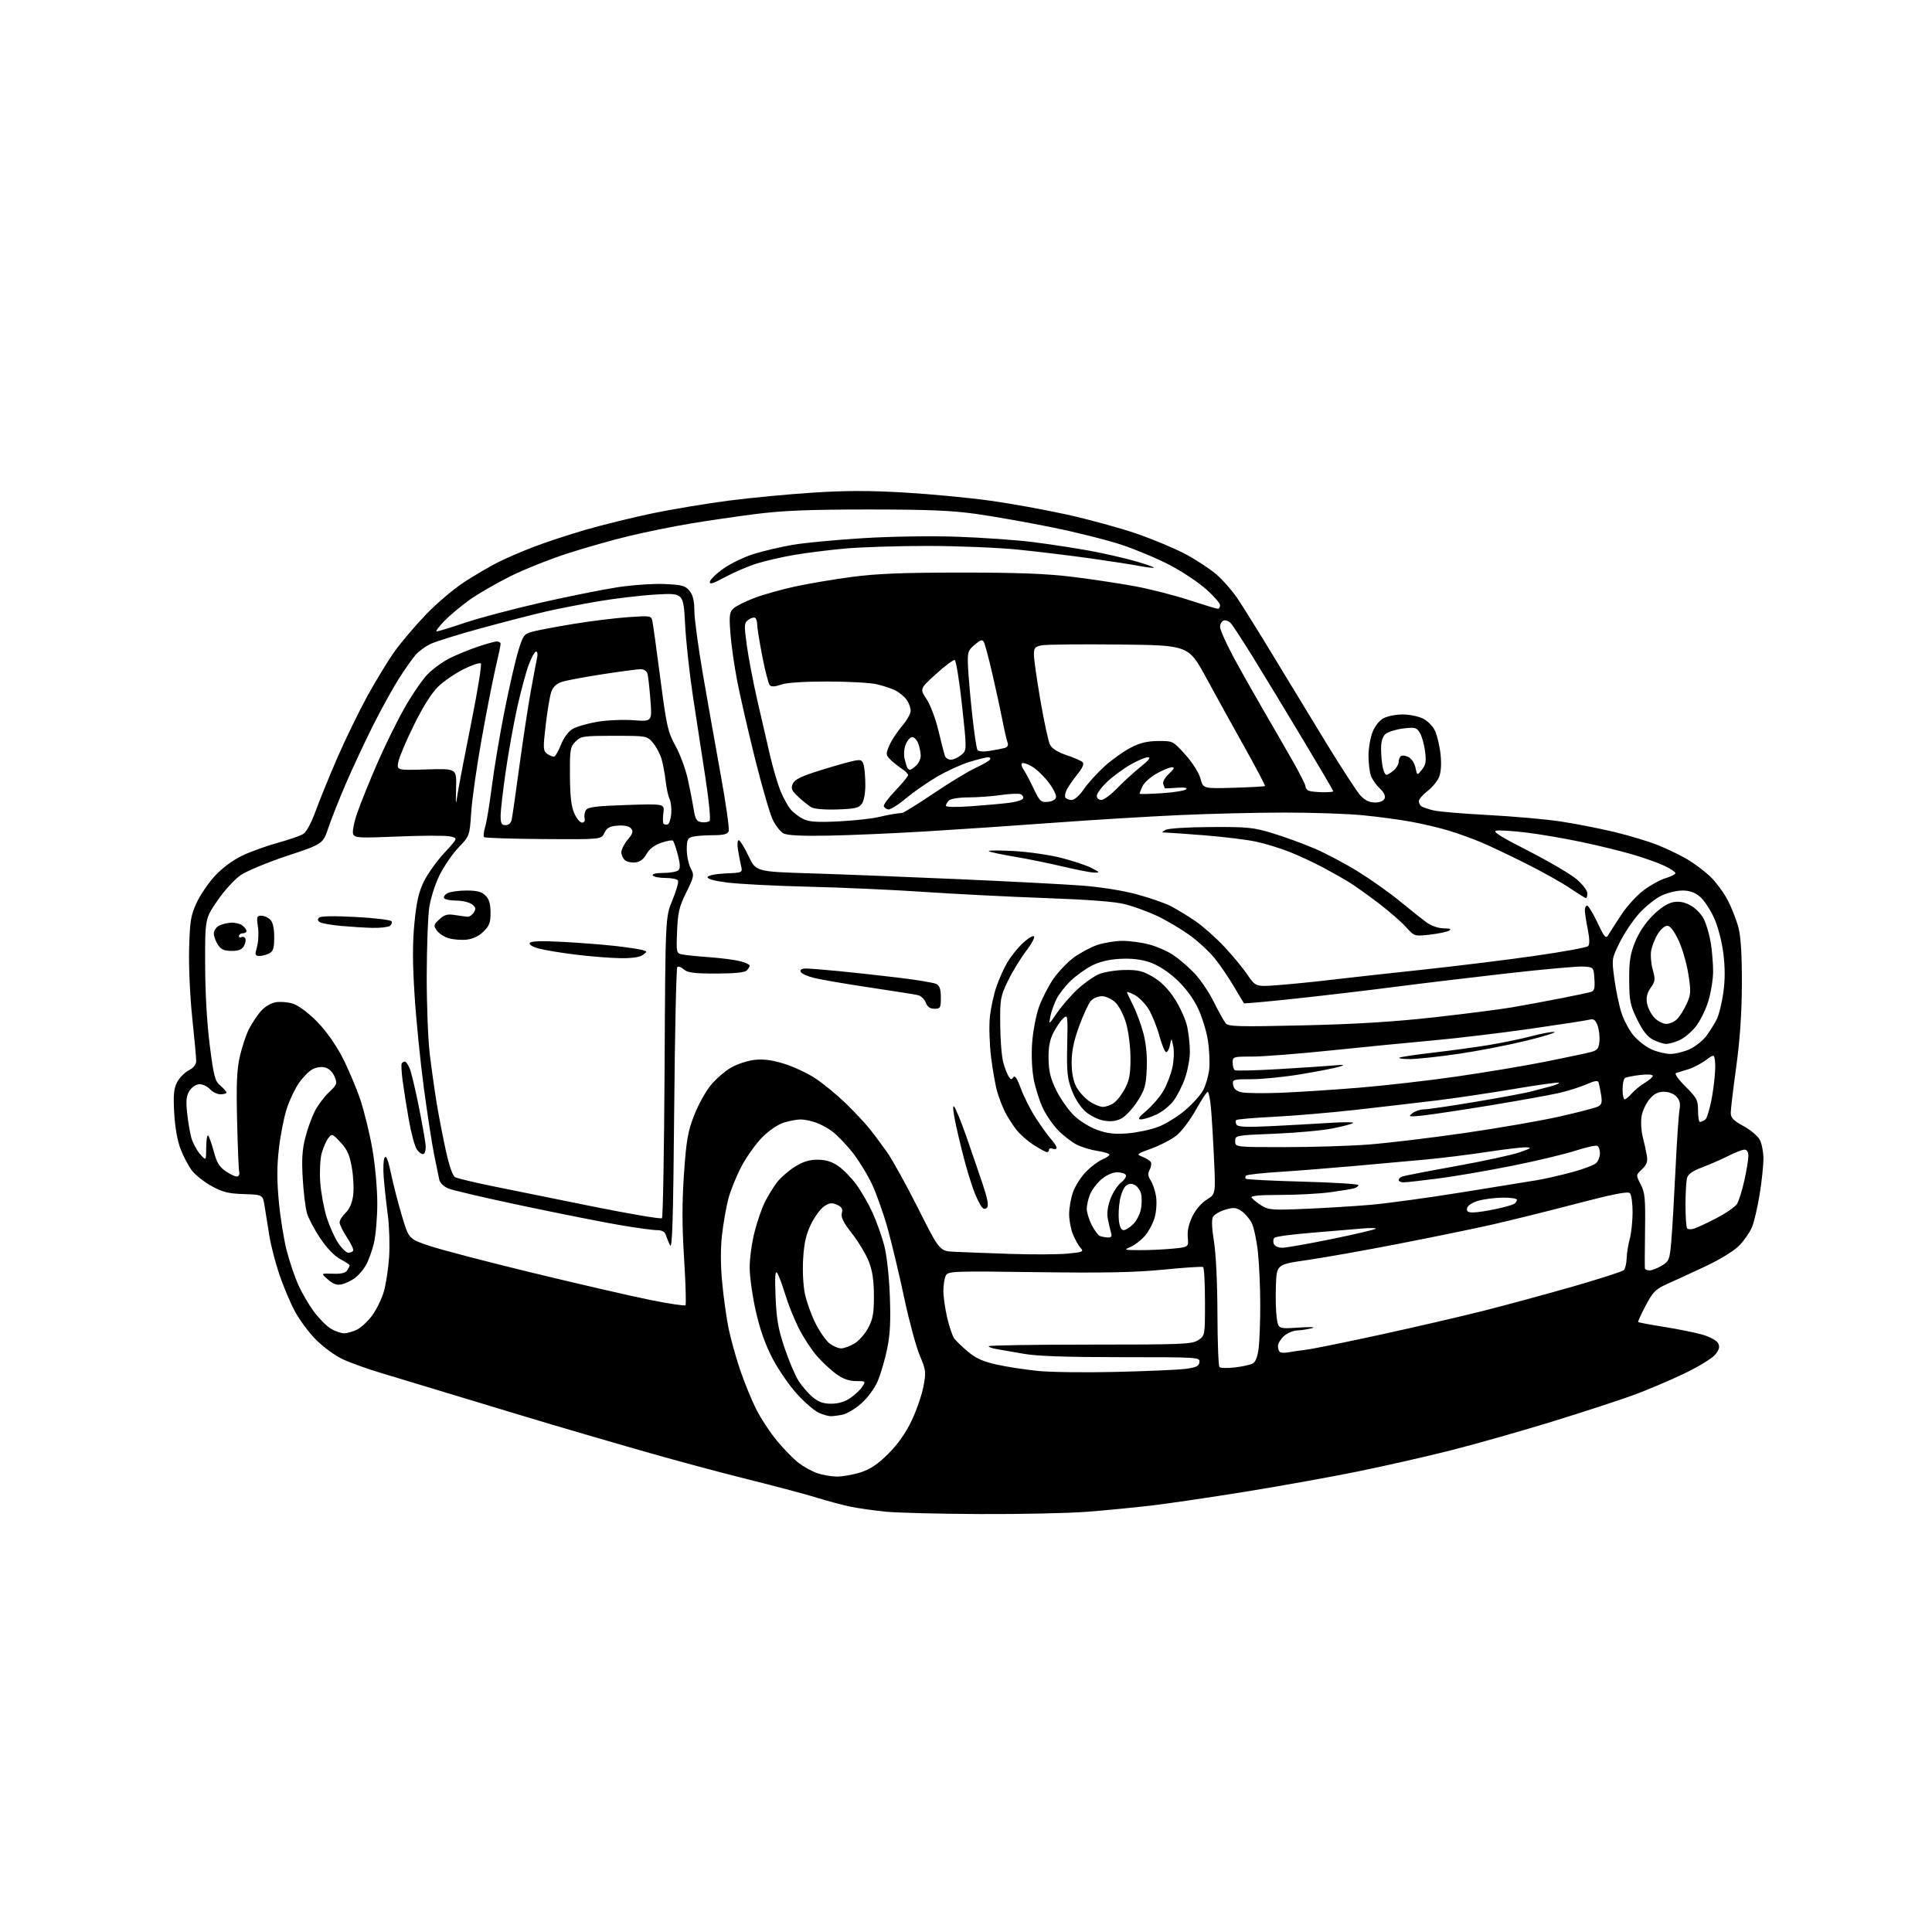 <?xml version="1.0" encoding="UTF-8" standalone="no"?>
<svg 
  version="1.1" 
  xmlns="http://www.w3.org/2000/svg" 
  xmlns:xlink="http://www.w3.org/1999/xlink" 
  xmlns:svg="http://www.w3.org/2000/svg"
  xmlns:rdf="http://www.w3.org/1999/02/22-rdf-syntax-ns#"
  xmlns:cc="http://creativecommons.org/ns#"
  xmlns:dc="http://purl.org/dc/elements/1.1/"
  viewBox="0 0 768 768"
  width="768"
  height="768"
>
<style>svg {background-color: white; }</style>"
<path stroke="none" fill="black" fill-rule="evenodd" d="M389.55,601.86C373.57,601.79 356.77,601.37 352.21,600.93C347.65,600.49 341.35,599.60 338.21,598.95C335.07,598.31 329.12,596.73 325.00,595.44C320.88,594.15 308.27,590.79 297.00,587.99C285.73,585.18 266.38,579.96 254.00,576.39C241.62,572.82 226.10,568.29 219.50,566.33C212.90,564.37 197.15,559.62 184.50,555.77C171.85,551.93 157.00,547.44 151.50,545.79C146.00,544.14 139.09,541.66 136.15,540.28C133.21,538.89 128.49,535.44 125.65,532.60C122.82,529.77 119.01,524.63 117.18,521.20C115.35,517.76 112.59,511.21 111.05,506.65C109.51,502.08 107.73,495.23 107.10,491.42C106.47,487.61 105.62,482.34 105.22,479.70C104.50,474.90 104.50,474.90 97.00,474.67C90.85,474.48 88.53,473.91 84.13,471.49C81.18,469.88 77.66,467.10 76.31,465.33C74.96,463.57 72.93,459.73 71.80,456.81C70.52,453.50 69.56,448.09 69.25,442.44C68.85,435.27 69.09,432.73 70.39,430.21C71.29,428.46 73.38,426.34 75.02,425.49C76.91,424.51 78.00,423.17 78.00,421.81C78.00,420.64 77.29,412.89 76.42,404.59C75.52,396.02 74.98,384.10 75.18,377.00C75.49,365.99 75.85,363.82 78.20,358.78C79.66,355.64 82.99,350.79 85.59,348.01C88.46,344.94 92.72,341.81 96.41,340.07C99.76,338.49 106.10,336.21 110.50,335.01C114.90,333.80 119.44,332.22 120.59,331.49C121.81,330.72 123.84,326.94 125.50,322.34C127.06,318.03 130.97,308.43 134.20,301.00C137.43,293.57 142.81,282.55 146.14,276.50C149.48,270.45 154.29,262.57 156.83,259.00C159.37,255.43 165.00,248.80 169.34,244.27C173.68,239.74 180.67,233.84 184.87,231.16C189.07,228.47 194.94,225.03 197.93,223.53C200.92,222.02 207.22,219.29 211.93,217.48C216.64,215.66 226.02,212.56 232.77,210.60C239.53,208.64 251.49,205.70 259.35,204.06C267.22,202.43 280.82,200.16 289.58,199.02C298.34,197.88 313.50,196.44 323.27,195.82C336.45,194.98 345.89,194.98 359.77,195.81C370.07,196.42 385.25,197.86 393.50,199.01C401.75,200.15 415.58,202.66 424.24,204.58C432.89,206.50 445.27,209.89 451.74,212.11C458.21,214.34 466.93,217.98 471.13,220.21C475.33,222.43 480.86,226.05 483.42,228.24C485.98,230.43 489.79,234.76 491.89,237.86C493.98,240.96 500.20,250.93 505.70,260.00C511.19,269.07 520.77,284.82 526.98,295.00C533.19,305.18 539.42,314.74 540.82,316.25C542.58,318.15 544.37,319.00 546.58,319.00C548.61,319.00 550.01,318.41 550.41,317.38C550.80,316.36 550.09,314.89 548.50,313.42C547.12,312.13 545.53,309.91 544.99,308.47C544.45,307.04 544.00,303.43 544.00,300.46C544.00,297.48 544.73,293.21 545.62,290.98C546.60,288.54 548.37,286.34 550.07,285.46C551.63,284.66 554.99,284.00 557.55,284.00C560.11,284.00 563.69,284.71 565.52,285.58C567.42,286.48 569.52,288.58 570.43,290.49C571.30,292.33 572.30,296.55 572.64,299.87C573.05,303.80 572.84,306.97 572.03,308.92C571.35,310.57 569.26,313.09 567.39,314.51C565.53,315.94 564.00,317.73 564.00,318.49C564.00,319.26 564.50,320.19 565.12,320.57C565.73,320.95 567.87,321.66 569.87,322.15C571.87,322.64 581.65,323.47 591.60,323.99C601.56,324.52 614.38,325.65 620.10,326.50C625.82,327.36 635.45,329.23 641.50,330.67C647.55,332.11 655.50,334.51 659.17,336.00C662.84,337.50 667.99,339.97 670.61,341.51C673.23,343.05 677.25,346.03 679.55,348.15C681.84,350.27 685.08,354.58 686.74,357.75C688.40,360.91 690.37,365.98 691.13,369.00C692.04,372.66 692.47,380.18 692.42,391.50C692.36,403.05 691.64,413.51 690.17,424.14C688.98,432.75 688.00,440.93 688.00,442.33C688.00,444.36 689.03,445.44 693.08,447.64C695.87,449.16 698.80,451.64 699.58,453.15C700.36,454.66 701.00,458.06 701.00,460.70C700.99,463.34 700.31,469.69 699.48,474.82C698.65,479.94 697.28,485.79 696.44,487.82C695.59,489.84 693.32,493.12 691.39,495.11C689.34,497.21 683.82,500.62 678.19,503.27C672.86,505.77 666.02,508.92 663.00,510.27C658.12,512.45 657.13,513.43 654.19,518.97C652.37,522.41 651.03,525.36 651.21,525.54C651.39,525.72 656.03,526.59 661.52,527.46C667.01,528.33 673.85,529.72 676.73,530.54C679.66,531.38 682.39,532.86 682.95,533.91C683.72,535.34 683.46,536.41 681.87,538.43C680.73,539.89 675.22,543.27 669.64,545.94C664.07,548.61 655.15,552.41 649.84,554.38C644.52,556.35 630.04,561.09 617.65,564.91C605.27,568.73 587.11,573.89 577.32,576.38C567.52,578.87 550.73,582.70 540.00,584.88C529.27,587.07 509.25,590.68 495.50,592.90C481.75,595.13 464.88,597.62 458.00,598.44C451.12,599.25 439.45,600.39 432.05,600.96C424.65,601.53 405.53,601.94 389.55,601.86zM332.64,586.96C334.91,586.98 339.17,586.22 342.11,585.28C346.04,584.01 348.95,582.05 353.15,577.85C356.88,574.12 360.06,569.62 362.35,564.82C364.27,560.80 366.39,554.70 367.05,551.28C368.18,545.39 368.11,544.72 365.60,538.78C364.15,535.33 361.38,525.08 359.45,516.00C357.53,506.93 354.58,494.58 352.92,488.56C351.25,482.54 348.38,474.44 346.55,470.56C344.71,466.68 341.16,460.96 338.67,457.85C336.17,454.74 332.64,451.09 330.81,449.74C328.99,448.38 325.97,446.76 324.10,446.14C322.23,445.51 319.58,445.00 318.22,445.00C316.85,445.00 313.92,445.54 311.71,446.21C309.32,446.92 305.80,449.30 303.05,452.04C300.50,454.59 296.76,459.83 294.74,463.68C292.71,467.53 290.36,473.34 289.51,476.59C288.67,479.84 287.54,486.25 287.02,490.84C286.40,496.26 286.42,502.93 287.08,509.84C287.63,515.70 288.77,523.88 289.61,528.00C290.45,532.12 292.51,539.55 294.19,544.50C295.87,549.45 298.75,556.50 300.59,560.16C302.43,563.82 306.19,569.53 308.95,572.84C311.71,576.16 315.55,580.08 317.48,581.55C319.41,583.03 322.68,584.84 324.75,585.57C326.81,586.31 330.36,586.93 332.64,586.96zM330.12,562.96C329.23,562.94 327.15,562.33 325.50,561.61C323.85,560.89 320.02,557.62 317.00,554.33C313.97,551.05 309.57,544.70 307.21,540.24C304.27,534.66 302.15,528.72 300.47,521.31C299.12,515.36 298.01,507.53 298.01,503.91C298.00,500.29 298.87,493.91 299.94,489.74C301.00,485.57 302.86,480.21 304.05,477.83C305.25,475.45 307.36,471.99 308.75,470.14C310.13,468.30 313.32,465.49 315.83,463.89C319.15,461.79 321.64,461.00 324.96,461.00C328.17,461.00 330.61,461.73 333.15,463.46C335.14,464.81 338.41,468.15 340.41,470.88C342.41,473.61 345.33,478.69 346.90,482.17C348.46,485.65 350.52,491.43 351.47,495.00C352.48,498.82 353.41,507.07 353.72,515.02C354.11,525.22 353.85,530.44 352.64,536.29C351.76,540.56 350.06,546.31 348.88,549.06C347.63,551.96 344.89,555.69 342.36,557.91C339.96,560.02 336.60,562.03 334.88,562.37C333.16,562.72 331.02,562.98 330.12,562.96zM330.43,558.00C333.22,558.00 335.85,557.22 338.00,555.75C339.81,554.51 341.96,552.49 342.77,551.25C344.21,549.05 344.16,549.00 340.27,549.00C337.49,549.00 335.12,548.14 332.34,546.13C330.16,544.55 326.68,541.29 324.60,538.88C322.52,536.47 319.34,531.58 317.52,528.00C315.71,524.42 313.28,518.35 312.12,514.50C310.95,510.65 309.52,506.82 308.93,506.00C308.15,504.91 307.97,507.49 308.30,515.50C308.66,524.35 309.36,528.31 311.85,535.73C313.55,540.80 316.04,546.69 317.38,548.81C318.72,550.93 321.24,553.87 322.98,555.33C325.34,557.31 327.26,558.00 330.43,558.00zM443.50,545.36C455.60,545.07 467.98,544.54 471.00,544.17C475.47,543.63 476.55,543.12 476.79,541.50C477.07,539.53 476.53,539.49 445.79,539.50C423.99,539.50 412.22,539.09 407.00,538.16C402.88,537.42 398.04,536.58 396.25,536.30C394.46,536.01 393.00,535.49 393.00,535.14C393.00,534.79 411.14,534.50 433.30,534.50C470.19,534.50 473.82,534.35 476.29,532.73C479.00,530.95 479.00,530.95 479.00,517.54C479.00,510.16 478.66,503.91 478.25,503.67C477.84,503.42 470.75,503.88 462.50,504.70C451.11,505.82 439.01,506.06 412.23,505.70C378.81,505.24 376.91,505.31 375.98,507.04C375.44,508.05 375.01,510.81 375.01,513.18C375.02,515.56 375.70,520.36 376.53,523.85C377.35,527.34 378.58,530.99 379.27,531.97C379.95,532.95 382.43,535.35 384.78,537.31C387.97,539.98 390.85,541.27 396.27,542.46C400.25,543.33 407.55,544.46 412.50,544.96C417.45,545.47 431.40,545.65 443.50,545.36zM490.86,543.58C493.80,543.24 497.00,542.54 497.96,542.02C499.14,541.39 499.92,539.34 500.35,535.79C500.70,532.88 500.98,525.10 500.97,518.50C500.97,511.90 500.55,502.60 500.05,497.84C499.55,493.07 498.42,487.79 497.55,486.10C496.67,484.40 494.82,482.27 493.43,481.36C491.30,479.97 490.30,479.89 486.97,480.89C484.80,481.54 482.63,482.84 482.14,483.79C481.58,484.84 481.75,488.56 482.57,493.50C483.35,498.22 483.92,509.93 483.95,522.08C483.98,533.40 484.34,543.01 484.75,543.43C485.16,543.85 487.91,543.92 490.86,543.58zM511.95,537.60C513.35,537.34 516.75,536.84 519.50,536.49C522.25,536.14 535.55,533.43 549.06,530.48C562.57,527.53 580.79,523.31 589.56,521.10C598.33,518.89 614.27,514.56 625.00,511.49C635.73,508.41 644.95,505.44 645.50,504.89C646.05,504.34 646.56,502.23 646.62,500.20C646.69,498.16 647.24,494.70 647.85,492.50C648.46,490.30 648.96,485.55 648.98,481.95C648.99,478.35 648.51,474.91 647.90,474.30C647.10,473.50 641.15,474.68 626.15,478.61C614.79,481.58 599.65,485.33 592.50,486.94C585.35,488.55 568.70,491.96 555.50,494.52C542.30,497.09 526.10,499.96 519.50,500.91C507.50,502.64 507.50,502.64 507.19,511.07C507.02,515.71 507.17,521.47 507.52,523.89C508.16,528.27 508.16,528.27 516.33,527.73C521.07,527.42 523.24,527.52 521.50,527.98C519.85,528.41 517.18,528.82 515.56,528.88C513.95,528.95 511.59,529.98 510.31,531.17C509.04,532.37 508.00,534.10 508.00,535.01C508.00,535.92 508.32,536.98 508.70,537.37C509.09,537.75 510.55,537.86 511.95,537.60zM334.38,536.00C335.55,535.99 337.94,535.11 339.71,534.04C341.47,532.96 343.93,530.15 345.17,527.79C347.00,524.30 347.42,521.92 347.39,515.00C347.37,508.82 346.80,505.09 345.31,501.32C344.17,498.48 341.18,493.52 338.66,490.30C335.28,486.00 334.22,483.88 334.64,482.26C335.08,480.58 334.63,479.79 332.73,478.92C330.72,478.01 329.75,478.12 327.65,479.49C326.22,480.43 323.87,483.62 322.42,486.58C320.45,490.59 319.65,494.08 319.27,500.23C318.97,504.93 319.27,510.97 319.94,514.22C320.59,517.37 322.48,522.64 324.13,525.95C325.79,529.26 328.29,532.87 329.70,533.98C331.12,535.09 333.22,536.00 334.38,536.00zM136.80,530.00C138.06,530.00 140.44,529.31 142.07,528.46C143.70,527.62 146.38,525.07 148.03,522.80C149.67,520.53 151.70,516.38 152.53,513.59C153.37,510.79 154.32,504.66 154.66,499.97C154.99,495.28 154.77,487.63 154.16,482.97C153.54,478.31 152.81,471.57 152.53,468.00C152.25,464.43 152.42,460.87 152.91,460.10C153.52,459.14 154.32,461.17 155.46,466.60C156.37,470.95 158.33,478.55 159.82,483.50C162.53,492.50 162.53,492.50 170.74,495.26C175.26,496.78 193.70,501.59 211.73,505.97C229.75,510.34 250.66,515.16 258.19,516.69C265.72,518.21 272.15,519.19 272.48,518.86C272.80,518.53 272.56,510.19 271.94,500.33C271.11,487.21 271.10,478.19 271.89,466.68C272.82,453.29 273.42,449.83 275.90,443.44C277.50,439.31 280.46,433.93 282.47,431.47C284.48,429.02 288.08,425.87 290.46,424.47C292.84,423.07 297.05,421.66 299.80,421.34C303.41,420.91 306.71,421.33 311.65,422.84C315.42,423.99 321.07,426.64 324.20,428.72C327.34,430.80 332.68,435.19 336.07,438.47C339.46,441.76 343.69,446.26 345.48,448.47C347.27,450.69 350.48,454.98 352.61,458.00C354.75,461.02 360.32,471.11 365.00,480.42C373.50,497.33 373.50,497.33 379.50,497.61C382.80,497.77 392.70,498.14 401.50,498.44C410.30,498.73 420.55,498.69 424.27,498.34C430.47,497.76 430.92,497.57 429.56,496.07C428.74,495.16 427.38,492.77 426.54,490.75C425.69,488.72 425.00,485.08 425.00,482.66C425.00,480.23 425.69,476.28 426.54,473.88C427.39,471.47 429.71,467.84 431.68,465.81C433.66,463.78 436.57,461.59 438.14,460.94C439.71,460.29 441.00,459.41 441.00,458.99C441.00,458.57 438.87,457.91 436.27,457.52C433.67,457.13 429.93,455.99 427.96,454.98C425.99,453.97 422.70,451.43 420.65,449.33C418.60,447.22 415.86,443.25 414.56,440.50C413.25,437.75 411.63,432.67 410.96,429.21C410.23,425.49 409.95,419.56 410.28,414.71C410.59,410.19 411.78,403.80 412.94,400.50C414.10,397.20 416.66,392.13 418.65,389.24C420.63,386.35 424.34,382.46 426.88,380.60C429.42,378.75 433.65,376.50 436.28,375.61C438.92,374.73 443.42,374.01 446.28,374.01C449.15,374.02 453.91,374.67 456.86,375.45C459.80,376.23 464.03,378.08 466.25,379.55C468.47,381.02 472.23,384.21 474.60,386.65C476.97,389.09 480.51,394.29 482.47,398.21C484.43,402.13 486.58,406.00 487.26,406.81C488.31,408.08 492.63,408.19 517.99,407.60C538.86,407.12 554.09,406.18 570.00,404.41C582.38,403.03 596.33,401.24 601.00,400.44C605.67,399.64 614.23,398.06 620.00,396.93C625.77,395.80 631.31,394.64 632.30,394.35C633.77,393.93 634.05,392.96 633.80,389.17C633.50,384.50 633.50,384.50 629.50,384.22C627.30,384.06 613.58,385.29 599.00,386.95C584.42,388.60 563.95,391.06 553.50,392.42C543.05,393.77 525.56,395.83 514.64,397.00C503.72,398.17 494.66,398.98 494.50,398.81C494.34,398.64 492.59,395.74 490.62,392.36C488.65,388.99 485.25,383.96 483.06,381.19C480.87,378.42 476.20,374.10 472.68,371.59C469.16,369.08 463.41,365.69 459.89,364.05C456.38,362.42 450.80,360.37 447.50,359.50C443.41,358.43 433.21,357.63 415.50,356.99C401.20,356.48 379.60,355.38 367.50,354.56C355.40,353.73 334.70,352.80 321.50,352.48C308.30,352.16 293.77,351.42 289.20,350.84C283.82,350.15 281.04,349.38 281.28,348.64C281.50,347.98 284.50,347.38 288.44,347.20C295.21,346.90 295.21,346.90 294.59,344.20C294.24,342.72 293.68,339.81 293.35,337.75C293.01,335.69 293.15,334.00 293.65,334.00C294.16,334.00 295.90,336.81 297.53,340.25C300.50,346.50 300.50,346.50 322.50,347.18C334.60,347.56 360.93,348.59 381.00,349.48C401.07,350.36 423.12,351.51 430.00,352.03C437.33,352.58 446.32,354.00 451.75,355.47C456.84,356.84 462.92,358.94 465.25,360.12C467.59,361.31 471.98,363.97 475.00,366.02C478.02,368.08 483.20,372.64 486.50,376.14C489.80,379.65 494.00,384.72 495.83,387.40C499.15,392.28 499.15,392.28 508.24,391.59C513.24,391.21 522.77,390.26 529.41,389.46C536.06,388.67 552.30,386.87 565.50,385.47C578.70,384.06 598.68,381.60 609.90,380.00C621.13,378.40 630.76,376.64 631.30,376.10C631.96,375.44 631.91,373.17 631.15,369.38C630.52,366.24 630.00,362.84 630.00,361.83C630.00,360.82 630.41,360.00 630.91,360.00C631.40,360.00 633.25,363.04 635.01,366.75C637.85,372.76 638.33,373.29 639.35,371.60C639.98,370.55 642.30,366.96 644.50,363.62C646.70,360.27 650.68,355.90 653.35,353.90C656.01,351.90 659.95,349.73 662.10,349.09C664.24,348.45 666.00,347.54 666.00,347.07C666.00,346.60 663.98,345.27 661.50,344.11C659.03,342.94 653.21,340.89 648.56,339.55C643.92,338.20 634.80,335.99 628.31,334.63C621.81,333.27 612.21,331.63 606.96,330.98C601.71,330.34 596.31,329.97 594.96,330.18C593.06,330.47 595.91,332.30 607.50,338.22C615.75,342.43 624.41,347.52 626.75,349.52C629.09,351.52 631.00,354.02 631.00,355.08C631.00,356.14 630.75,357.00 630.45,357.00C630.14,357.00 627.31,355.25 624.16,353.11C621.00,350.96 613.04,346.51 606.46,343.21C599.88,339.91 591.80,336.08 588.50,334.71C585.20,333.33 579.57,331.31 575.98,330.21C572.39,329.11 565.64,327.51 560.98,326.66C556.32,325.81 547.58,324.64 541.58,324.06C535.57,323.48 521.62,323.00 510.58,323.01C499.53,323.01 480.60,323.47 468.50,324.03C456.40,324.58 434.12,325.94 419.00,327.05C403.88,328.17 380.93,329.72 368.00,330.50C355.07,331.28 337.52,332.04 329.00,332.19C318.29,332.37 312.84,332.08 311.35,331.24C310.16,330.58 308.27,328.11 307.15,325.77C306.02,323.42 302.85,312.50 300.11,301.50C297.37,290.50 294.17,276.55 293.01,270.50C291.85,264.45 290.64,255.90 290.32,251.50C289.82,244.45 289.98,243.30 291.67,241.78C292.72,240.84 296.49,238.97 300.04,237.64C303.59,236.30 310.82,234.28 316.09,233.14C321.37,231.99 331.50,230.28 338.59,229.34C348.39,228.03 358.85,227.61 382.00,227.61C404.92,227.60 415.98,228.03 426.50,229.33C434.20,230.28 445.38,231.97 451.33,233.08C457.29,234.19 466.91,236.65 472.71,238.55C478.51,240.45 483.65,242.00 484.13,242.00C484.61,242.00 485.00,241.36 485.00,240.58C485.00,239.80 482.52,236.95 479.50,234.26C476.47,231.56 470.04,227.27 465.21,224.72C460.37,222.17 451.71,218.52 445.96,216.60C440.21,214.69 427.62,211.53 418.00,209.59C408.38,207.64 394.88,205.26 388.00,204.29C378.26,202.92 368.75,202.53 345.00,202.53C321.65,202.54 311.22,202.96 300.50,204.32C292.80,205.30 281.10,207.01 274.50,208.11C267.90,209.21 257.05,211.41 250.39,213.00C243.73,214.58 232.48,217.77 225.39,220.07C218.30,222.37 208.00,226.50 202.50,229.26C197.00,232.01 189.80,236.20 186.50,238.56C183.20,240.92 178.72,244.69 176.55,246.93C174.37,249.17 173.05,251.00 173.60,251.00C174.15,251.00 179.23,249.44 184.88,247.54C190.52,245.64 204.00,242.07 214.82,239.60C225.65,237.14 239.38,234.38 245.35,233.46C251.37,232.54 259.77,231.96 264.20,232.16C271.15,232.48 272.45,232.83 274.10,234.87C275.46,236.55 276.01,238.83 276.02,242.86C276.03,245.96 277.56,257.27 279.41,268.00C281.26,278.73 284.46,296.80 286.52,308.17C288.59,319.54 290.00,329.55 289.67,330.42C289.21,331.61 287.62,332.00 283.28,332.01C280.10,332.02 276.49,332.30 275.25,332.63C273.35,333.14 273.00,333.91 273.00,337.67C273.00,340.10 273.70,343.44 274.54,345.09C276.02,347.94 275.94,348.37 272.79,354.76C269.99,360.46 269.45,362.74 269.15,370.18C268.81,378.66 268.87,378.93 271.15,379.40C272.44,379.67 277.32,380.17 282.00,380.51C286.68,380.84 292.19,381.56 294.25,382.10C296.31,382.64 298.00,383.42 298.00,383.84C298.00,384.26 297.46,385.14 296.80,385.80C296.01,386.59 291.83,387.00 284.63,387.00C275.81,387.00 273.30,386.67 271.82,385.34C270.81,384.43 269.65,384.01 269.24,384.42C268.83,384.83 268.27,410.44 268.00,441.33C267.61,485.25 267.25,496.95 266.33,495.00C265.69,493.62 264.92,491.71 264.61,490.75C264.25,489.61 263.05,489.00 261.13,489.00C259.52,489.00 252.87,488.09 246.35,486.98C239.83,485.87 222.57,482.45 208.00,479.37C193.43,476.30 180.05,473.19 178.29,472.46C176.31,471.64 174.89,470.24 174.59,468.82C174.33,467.54 173.42,463.12 172.58,459.00C171.73,454.88 169.90,442.95 168.49,432.50C167.09,422.05 165.43,405.52 164.81,395.77C163.98,382.90 163.96,374.99 164.74,366.97C165.56,358.50 166.44,354.61 168.50,350.40C169.98,347.38 173.64,342.26 176.63,339.04C182.06,333.17 182.06,333.17 178.92,332.48C177.20,332.10 167.97,332.12 158.41,332.52C142.47,333.18 140.97,333.10 140.37,331.52C140.00,330.57 140.74,326.80 142.01,323.14C143.28,319.49 146.75,310.88 149.72,304.00C152.69,297.12 157.62,287.05 160.69,281.62C163.75,276.19 167.99,270.01 170.10,267.90C172.21,265.79 176.08,262.99 178.72,261.67C181.35,260.36 186.31,258.31 189.75,257.14C193.19,255.96 196.68,255.00 197.50,255.00C198.33,255.00 199.00,255.43 199.00,255.96C199.00,256.49 198.08,260.88 196.95,265.71C195.82,270.55 193.33,283.27 191.42,294.00C189.50,304.73 187.65,317.73 187.31,322.90C186.68,332.30 186.68,332.30 182.29,336.88C179.87,339.40 176.46,344.39 174.70,347.95C172.89,351.64 171.11,357.26 170.60,360.97C170.09,364.56 169.66,376.73 169.63,388.00C169.61,399.27 170.15,413.23 170.84,419.00C171.53,424.77 172.77,433.55 173.58,438.50C174.40,443.45 176.03,451.91 177.21,457.31C178.57,463.50 179.94,467.43 180.93,467.95C181.79,468.41 188.35,469.99 195.50,471.46C202.65,472.93 220.63,476.57 235.45,479.56C250.27,482.55 262.73,484.66 263.14,484.25C263.54,483.84 264.01,456.73 264.19,424.00C264.50,364.50 264.50,364.50 267.32,357.76C268.86,354.05 269.85,350.56 269.51,350.01C269.16,349.45 266.91,349.00 264.50,349.00C262.09,349.00 259.84,348.55 259.50,348.00C259.12,347.39 260.76,347.00 263.74,347.00C266.41,347.00 269.09,346.51 269.69,345.91C270.47,345.13 270.40,343.42 269.45,339.81C268.72,337.05 267.86,334.52 267.52,334.19C267.19,333.86 265.06,334.24 262.78,335.04C260.08,335.99 258.07,337.54 257.00,339.50C255.90,341.49 254.43,342.61 252.62,342.82C251.11,343.00 249.23,342.61 248.44,341.95C247.65,341.29 247.00,339.86 247.00,338.77C247.00,337.68 248.14,335.44 249.53,333.78C251.55,331.38 251.82,330.49 250.87,329.34C250.09,328.41 248.23,328.01 245.59,328.20C242.34,328.44 241.26,329.03 240.28,331.09C239.04,333.69 239.04,333.69 216.05,333.54C203.41,333.46 192.78,333.11 192.43,332.76C192.08,332.42 192.27,330.64 192.84,328.82C193.41,326.99 194.62,319.65 195.53,312.50C196.44,305.35 198.71,291.85 200.57,282.50C202.43,273.15 204.88,262.48 206.01,258.78C207.96,252.46 208.30,252.00 211.79,251.06C213.83,250.52 221.12,249.14 228.00,248.01C234.88,246.88 244.64,245.68 249.69,245.33C258.81,244.71 258.89,244.73 259.37,247.10C259.64,248.42 261.06,258.73 262.53,270.00C264.98,288.74 265.49,291.01 268.51,296.50C270.33,299.80 272.51,305.65 273.36,309.50C274.22,313.35 275.28,318.75 275.72,321.50C276.39,325.71 276.88,326.55 278.87,326.83C280.17,327.02 281.61,326.79 282.08,326.32C282.55,325.85 281.82,318.28 280.46,309.48C279.10,300.69 276.86,286.07 275.48,277.00C274.10,267.93 272.68,254.92 272.33,248.11C271.68,235.71 271.68,235.71 260.84,236.33C254.87,236.67 244.49,237.89 237.76,239.04C231.04,240.19 221.70,242.01 217.02,243.09C212.33,244.16 200.85,247.12 191.50,249.66C182.15,252.20 172.93,255.08 171.00,256.04C169.07,257.01 166.54,258.86 165.36,260.15C164.18,261.44 161.20,265.65 158.73,269.50C156.26,273.35 151.52,281.94 148.19,288.59C144.87,295.24 140.03,305.59 137.45,311.59C134.87,317.59 131.77,325.43 130.55,329.00C128.35,335.50 128.35,335.50 114.17,340.20C106.38,342.79 98.04,346.25 95.64,347.90C93.23,349.56 89.09,354.11 86.39,358.07C81.50,365.22 81.50,365.22 81.55,383.36C81.57,394.62 82.27,406.81 83.38,415.50C84.96,427.91 85.44,429.73 87.58,431.54C88.91,432.66 90.00,433.90 90.00,434.29C90.00,434.68 88.94,435.00 87.65,435.00C86.37,435.00 84.50,434.10 83.50,433.00C82.50,431.90 80.65,431.00 79.37,431.00C77.99,431.00 76.37,432.03 75.39,433.53C74.08,435.52 73.87,437.38 74.37,442.28C74.72,445.70 75.48,450.19 76.05,452.25C76.63,454.31 78.18,457.23 79.51,458.75C81.94,461.50 81.94,461.50 81.97,456.08C81.99,453.10 82.34,451.00 82.75,451.41C83.16,451.83 84.17,454.70 85.00,457.79C86.19,462.25 87.21,463.90 89.93,465.73C91.82,467.01 93.84,467.87 94.43,467.65C95.02,467.43 95.32,466.63 95.09,465.87C94.87,465.12 94.49,455.95 94.25,445.50C93.90,430.45 94.14,425.09 95.39,419.73C96.27,416.00 97.86,411.23 98.94,409.11C100.02,407.00 102.08,403.87 103.51,402.17C105.07,400.31 107.48,398.81 109.50,398.43C111.35,398.09 114.53,398.35 116.56,399.02C118.68,399.72 122.68,402.70 125.98,406.06C129.47,409.61 133.38,415.07 135.95,420.02C138.27,424.48 141.50,432.05 143.13,436.82C144.75,441.59 146.96,450.61 148.04,456.85C149.13,463.14 149.99,472.72 149.98,478.35C149.98,483.93 149.37,491.04 148.64,494.14C147.91,497.24 146.46,501.24 145.41,503.03C144.36,504.83 142.38,507.11 141.00,508.10C139.62,509.10 137.33,510.19 135.89,510.53C133.96,510.99 132.53,510.50 130.39,508.65C127.50,506.15 127.50,506.15 132.29,506.32C135.60,506.45 137.36,506.04 138.02,505.00C138.54,504.18 138.98,503.27 138.98,503.00C138.99,502.73 137.31,501.60 135.25,500.50C132.93,499.27 129.89,496.10 127.29,492.22C124.97,488.76 122.59,484.26 122.01,482.22C121.42,480.17 120.67,474.00 120.34,468.50C119.89,460.97 120.14,456.96 121.35,452.25C122.23,448.81 123.93,444.09 125.12,441.75C126.31,439.41 128.84,436.02 130.75,434.22C134.00,431.13 134.14,430.75 132.98,427.95C132.23,426.14 130.75,424.72 129.19,424.33C127.69,423.96 125.60,424.28 124.11,425.11C122.71,425.90 120.33,428.33 118.82,430.52C117.31,432.71 115.16,437.20 114.06,440.50C112.95,443.80 111.53,450.93 110.90,456.34C110.05,463.63 110.04,469.21 110.86,477.85C111.47,484.26 112.88,493.00 114.00,497.26C115.12,501.53 117.14,507.53 118.51,510.61C119.87,513.69 122.64,518.46 124.66,521.22C126.69,523.98 129.73,527.08 131.42,528.12C133.12,529.15 135.53,529.99 136.80,530.00zM655.75,505.00C656.71,504.99 658.89,504.14 660.59,503.11C663.51,501.33 663.73,500.76 664.37,493.36C664.74,489.04 665.49,476.27 666.03,465.00C666.57,453.73 667.29,443.02 667.63,441.21C668.07,438.82 667.75,437.38 666.46,435.96C665.39,434.78 663.40,434.00 661.43,434.00C659.05,434.00 657.51,434.80 655.68,436.97C654.31,438.60 652.90,441.65 652.54,443.75C652.19,445.86 652.41,449.59 653.04,452.04C653.67,454.49 654.40,457.85 654.67,459.50C655.04,461.79 654.58,463.05 652.71,464.80C650.27,467.10 650.27,467.10 652.20,470.80C653.88,474.02 654.11,476.37 653.93,489.00C653.82,496.98 653.79,503.84 653.87,504.25C653.94,504.66 654.79,505.00 655.75,505.00zM138.48,498.00C139.25,498.00 140.11,497.63 140.39,497.18C140.66,496.73 139.57,494.37 137.95,491.93C136.33,489.50 135.01,486.79 135.00,485.92C135.00,485.06 136.07,483.35 137.37,482.12C138.90,480.69 139.97,478.25 140.37,475.29C140.72,472.76 140.49,467.76 139.87,464.19C138.98,459.06 138.03,456.93 135.36,454.09C132.07,450.59 131.94,450.55 130.47,452.47C129.64,453.55 128.47,456.25 127.86,458.47C127.25,460.71 127.01,465.82 127.30,470.00C127.60,474.12 128.76,480.43 129.89,484.00C131.02,487.57 133.10,492.19 134.51,494.25C135.92,496.31 137.70,498.00 138.48,498.00zM453.00,496.95C456.57,496.97 462.43,496.71 466.01,496.37C472.53,495.75 472.53,495.75 472.16,491.90C471.92,489.37 472.54,486.52 473.97,483.57C475.26,480.90 477.59,478.18 479.69,476.88C483.24,474.69 483.24,474.69 482.59,460.59C482.24,452.84 481.68,443.69 481.36,440.25C481.03,436.81 480.46,434.00 480.08,434.00C479.70,434.00 477.57,437.25 475.36,441.21C473.14,445.18 469.72,449.72 467.77,451.30C465.82,452.88 461.36,455.22 457.86,456.50C451.74,458.73 451.60,458.86 454.15,459.85C455.61,460.41 457.10,461.35 457.45,461.92C457.80,462.49 457.61,463.86 457.02,464.97C456.20,466.49 456.30,467.53 457.42,469.24C458.23,470.48 459.19,473.32 459.54,475.54C459.90,477.77 459.68,481.46 459.07,483.75C458.45,486.04 456.74,489.34 455.27,491.09C453.80,492.83 451.23,494.86 449.55,495.59C446.60,496.88 446.72,496.92 453.00,496.95zM509.72,496.00C511.25,496.00 520.09,494.44 529.37,492.54C538.65,490.64 546.53,488.80 546.87,488.45C547.22,488.09 544.58,488.07 541.00,488.40C537.42,488.72 528.42,489.48 521.00,490.08C513.58,490.68 507.10,491.55 506.62,492.02C506.13,492.48 506.01,493.57 506.34,494.43C506.68,495.34 508.11,496.00 509.72,496.00zM440.37,491.92C441.84,491.98 442.10,491.53 441.58,489.75C441.22,488.51 440.66,486.03 440.33,484.24C439.96,482.23 440.39,479.26 441.45,476.50C442.39,474.04 444.28,471.13 445.66,470.05C447.04,468.97 447.88,467.61 447.52,467.04C447.17,466.47 445.59,466.00 444.02,466.00C442.36,466.00 439.80,467.14 437.94,468.70C436.17,470.19 434.11,472.88 433.36,474.67C432.61,476.47 432.00,479.09 432.00,480.51C432.00,481.92 432.89,484.82 433.97,486.95C435.06,489.07 436.52,491.05 437.22,491.33C437.93,491.61 439.34,491.88 440.37,491.92zM446.65,489.00C447.44,489.00 449.17,487.93 450.48,486.61C451.79,485.30 453.17,482.60 453.54,480.62C453.92,478.64 453.94,475.90 453.60,474.54C453.26,473.17 452.14,471.61 451.13,471.07C449.84,470.38 448.78,470.45 447.65,471.29C446.75,471.95 445.64,474.53 445.18,477.01C444.72,479.50 444.54,483.21 444.78,485.26C445.06,487.64 445.74,489.00 446.65,489.00zM673.43,488.40C674.57,488.05 678.58,486.17 682.34,484.22C686.10,482.26 689.77,479.72 690.49,478.58C691.21,477.44 692.52,473.26 693.40,469.30C694.28,465.34 695.00,460.96 695.00,459.55C695.00,457.93 694.44,457.00 693.47,457.00C692.62,457.00 689.71,458.13 686.99,459.51C684.27,460.88 679.61,462.92 676.63,464.04C672.84,465.46 671.04,466.73 670.62,468.28C670.29,469.50 670.02,474.36 670.01,479.08C670.01,483.80 670.30,487.97 670.68,488.34C671.05,488.72 672.29,488.74 673.43,488.40zM585.68,481.96C587.23,481.95 591.24,481.34 594.59,480.62C597.94,479.90 601.20,478.99 601.84,478.60C602.48,478.20 603.00,477.46 603.00,476.94C603.00,476.42 600.41,476.03 597.25,476.08C594.09,476.12 589.70,476.70 587.51,477.36C585.17,478.06 583.38,479.27 583.18,480.28C582.93,481.58 583.53,481.99 585.68,481.96zM392.36,480.04C391.63,480.77 391.00,480.69 390.26,479.79C389.68,479.08 388.51,476.82 387.66,474.76C386.81,472.70 385.18,467.70 384.04,463.65C382.90,459.60 381.11,452.33 380.06,447.51C378.92,442.32 378.59,439.19 379.25,439.85C379.86,440.46 382.05,445.81 384.12,451.73C386.18,457.65 389.12,466.21 390.64,470.75C392.57,476.49 393.09,479.31 392.36,480.04zM519.00,480.53C526.98,480.19 538.67,479.47 545.00,478.92C551.33,478.37 567.52,476.16 581.00,473.99C594.48,471.83 608.03,469.63 611.11,469.12C614.20,468.60 620.41,467.18 624.91,465.96C629.42,464.75 633.76,463.10 634.55,462.30C635.35,461.51 636.00,459.79 636.00,458.49C636.00,457.18 635.56,455.84 635.01,455.51C634.47,455.17 630.53,456.03 626.26,457.42C621.99,458.81 610.62,461.52 601.00,463.44C591.38,465.37 578.19,467.63 571.70,468.47C565.21,469.31 559.02,470.00 557.95,470.00C556.88,470.00 556.00,469.60 556.00,469.11C556.00,468.62 556.63,467.97 557.39,467.68C558.16,467.39 567.81,465.52 578.84,463.53C589.88,461.54 601.29,459.06 604.20,458.03C608.76,456.41 609.08,456.14 606.50,456.08C604.85,456.05 597.88,456.88 591.00,457.93C584.12,458.98 573.33,460.32 567.00,460.91C560.67,461.50 547.62,462.68 538.00,463.53C528.38,464.39 514.99,465.44 508.26,465.87C501.53,466.30 495.71,466.95 495.34,467.32C494.97,467.70 494.92,468.25 495.23,468.57C495.54,468.88 505.74,469.40 517.90,469.72C530.05,470.05 540.00,470.66 540.00,471.09C540.00,471.52 539.21,472.10 538.25,472.38C537.29,472.66 532.98,473.37 528.68,473.95C524.38,474.53 515.46,475.00 508.87,475.00C500.53,475.00 497.09,475.33 497.55,476.08C497.92,476.68 499.63,478.06 501.36,479.15C504.25,480.99 505.63,481.10 519.00,480.53zM168.31,458.73C167.66,458.95 166.46,458.08 165.64,456.81C164.82,455.54 163.40,450.23 162.49,445.00C161.57,439.77 160.47,432.80 160.04,429.50C159.61,426.20 159.45,423.16 159.69,422.75C159.92,422.34 160.49,422.00 160.94,422.00C161.39,422.00 162.26,423.24 162.87,424.75C163.49,426.26 165.08,432.90 166.41,439.50C167.73,446.10 168.97,453.04 169.16,454.92C169.36,456.94 169.02,458.49 168.31,458.73zM416.20,458.00C415.75,458.00 413.39,456.73 410.95,455.18C408.50,453.63 405.33,450.81 403.90,448.93C402.47,447.04 400.51,443.98 399.56,442.12C398.60,440.26 397.20,436.66 396.45,434.12C395.70,431.58 394.57,425.25 393.95,420.06C393.32,414.87 393.12,407.74 393.49,404.20C393.87,400.67 395.04,395.28 396.10,392.22C397.15,389.16 399.09,384.82 400.42,382.58C401.75,380.34 404.40,376.99 406.33,375.14C408.25,373.29 410.33,371.94 410.95,372.15C411.60,372.37 410.29,374.90 407.92,378.01C405.63,381.03 402.35,386.43 400.63,390.00C397.68,396.13 397.51,397.13 397.60,407.50C397.65,413.55 398.21,420.30 398.85,422.50C399.48,424.70 400.45,427.18 401.00,428.00C401.81,429.21 402.16,429.25 402.84,428.19C403.42,427.30 404.37,428.74 405.84,432.78C407.02,436.02 409.73,441.33 411.85,444.58C413.98,447.84 416.68,451.58 417.86,452.90C419.04,454.22 420.00,455.74 420.00,456.26C420.00,456.78 419.32,456.95 418.50,456.64C417.68,456.32 417.00,456.50 417.00,457.03C417.00,457.56 416.64,458.00 416.20,458.00zM510.75,456.00C521.61,456.00 536.58,455.54 544.00,454.97C551.42,454.41 568.52,452.36 582.00,450.42C595.48,448.47 612.58,445.51 620.00,443.83C627.42,442.15 634.30,440.36 635.29,439.84C636.70,439.09 636.94,438.13 636.46,435.20C636.12,433.16 635.67,430.95 635.47,430.29C635.19,429.40 633.90,429.60 630.70,431.01C628.28,432.08 623.41,433.63 619.87,434.45C616.32,435.27 603.99,437.49 592.46,439.39C580.93,441.28 568.80,443.10 565.50,443.44C559.99,444.01 559.66,443.93 561.44,442.53C562.51,441.69 564.56,441.00 566.00,441.00C567.44,441.00 576.61,439.66 586.38,438.02C596.14,436.38 605.90,434.58 608.07,434.02C610.23,433.46 613.85,432.52 616.10,431.93C618.36,431.35 619.99,430.66 619.74,430.40C619.48,430.15 611.45,431.25 601.88,432.87C592.32,434.48 578.65,436.51 571.50,437.39C564.35,438.26 549.95,439.94 539.50,441.12C529.05,442.30 514.09,443.57 506.27,443.95C498.44,444.33 491.76,444.91 491.42,445.25C491.08,445.59 491.14,446.41 491.55,447.08C492.11,447.99 495.62,448.13 505.40,447.65C512.61,447.30 523.00,446.72 528.50,446.37C534.00,446.01 538.23,446.02 537.89,446.38C537.56,446.75 533.96,447.72 529.89,448.54C525.83,449.36 515.41,450.32 506.75,450.67C491.06,451.30 491.00,451.31 491.00,453.65C491.00,456.00 491.00,456.00 510.75,456.00zM448.22,450.53C451.92,450.23 457.35,449.09 460.29,447.99C463.22,446.90 468.07,443.92 471.06,441.38C474.05,438.84 477.31,435.22 478.30,433.32C479.30,431.43 480.36,427.76 480.67,425.16C480.97,422.57 480.74,417.33 480.15,413.51C479.55,409.70 477.69,403.78 476.01,400.37C474.09,396.46 470.92,392.30 467.49,389.16C464.08,386.05 460.10,383.53 456.93,382.48C453.50,381.34 449.65,380.91 445.17,381.16C440.76,381.41 436.98,382.32 434.00,383.85C431.52,385.13 427.77,387.82 425.67,389.84C423.56,391.85 421.02,395.07 420.04,397.00C419.05,398.93 417.93,402.07 417.54,404.00C416.84,407.50 416.84,407.50 420.28,402.50C422.17,399.75 425.84,395.55 428.42,393.17C431.01,390.79 434.78,388.13 436.81,387.26C438.84,386.39 443.43,385.64 447.00,385.59C452.44,385.51 454.29,385.96 458.33,388.34C461.61,390.27 464.39,393.08 467.00,397.13C469.12,400.40 471.33,405.33 471.93,408.09C472.52,410.84 473.00,415.34 473.00,418.07C473.00,420.81 472.12,425.56 471.04,428.63C469.96,431.70 467.88,435.79 466.41,437.71C464.93,439.64 461.88,442.06 459.62,443.09C457.35,444.11 454.63,444.97 453.57,444.98C452.09,444.99 452.62,444.16 455.83,441.42C458.13,439.44 461.11,435.96 462.45,433.67C463.79,431.37 465.39,427.25 466.01,424.50C466.62,421.75 466.80,417.93 466.40,416.00C465.67,412.50 465.67,412.50 465.08,415.44C464.76,417.06 464.07,418.32 463.55,418.25C463.03,418.17 461.79,415.15 460.80,411.53C459.80,407.91 457.87,403.17 456.50,401.00C455.13,398.83 452.66,396.36 451.01,395.50C449.35,394.65 448.00,394.15 448.00,394.39C448.00,394.64 449.12,397.06 450.49,399.79C451.86,402.51 453.70,407.57 454.59,411.03C455.61,415.02 456.07,420.10 455.85,424.93C455.55,431.56 455.06,433.23 452.12,437.82C450.26,440.71 447.41,443.77 445.78,444.61C443.73,445.67 441.59,445.94 438.83,445.47C436.58,445.09 433.37,443.51 431.47,441.84C429.47,440.09 427.25,436.62 426.03,433.34C424.27,428.65 424.00,425.94 424.23,415.47C424.49,403.51 424.44,403.19 422.64,404.82C421.62,405.74 419.87,408.30 418.75,410.49C417.27,413.39 416.74,416.25 416.82,420.95C416.91,425.96 417.61,428.79 419.91,433.46C421.55,436.78 424.68,441.24 426.87,443.38C429.11,445.57 433.16,448.08 436.17,449.16C440.23,450.61 443.10,450.93 448.22,450.53zM675.75,445.98C676.16,445.98 677.09,445.60 677.81,445.14C678.53,444.68 679.79,440.41 680.62,435.63C681.44,430.86 681.98,425.15 681.81,422.93C681.50,418.90 681.50,418.90 678.09,421.43C676.21,422.82 673.06,424.45 671.09,425.05C669.11,425.66 666.94,426.33 666.26,426.54C665.54,426.77 667.10,429.01 670.01,431.92C674.53,436.44 675.00,437.33 675.00,441.45C675.00,443.95 675.34,445.99 675.75,445.98zM438.43,440.00C439.60,440.00 441.56,439.30 442.79,438.43C444.02,437.57 446.01,434.99 447.22,432.68C448.96,429.36 449.41,426.85 449.38,420.50C449.36,415.96 448.59,409.97 447.61,406.65C446.62,403.30 444.78,399.77 443.30,398.40C441.87,397.08 439.49,396.00 438.01,396.00C436.52,396.00 434.56,396.83 433.64,397.84C432.73,398.86 430.63,403.37 428.99,407.87C426.87,413.69 426.00,417.86 426.00,422.29C426.00,426.44 426.62,429.70 427.85,432.02C428.87,433.93 431.19,436.51 433.00,437.75C434.81,438.99 437.25,440.00 438.43,440.00zM645.82,437.00C646.27,437.00 647.57,435.93 648.70,434.62C649.84,433.32 652.17,431.42 653.89,430.41C655.60,429.40 657.00,428.15 657.00,427.65C657.00,427.12 654.81,426.98 651.98,427.32C649.21,427.64 646.51,428.18 645.98,428.51C645.44,428.85 645.00,430.89 645.00,433.06C645.00,435.23 645.37,437.00 645.82,437.00zM509.00,434.40C515.88,434.13 529.83,433.23 540.00,432.40C550.17,431.57 567.73,429.57 579.00,427.94C590.27,426.32 606.25,423.65 614.50,422.00C622.75,420.35 630.85,418.63 632.50,418.18C635.01,417.50 635.55,416.80 635.80,413.88C635.96,411.96 635.62,409.13 635.03,407.59C634.17,405.33 633.53,404.90 631.65,405.37C630.37,405.69 619.69,407.33 607.91,409.02C596.14,410.70 578.85,412.76 569.50,413.60C560.15,414.44 541.92,416.23 529.00,417.57C516.08,418.92 502.01,420.01 497.75,420.01C490.20,420.00 490.00,420.06 490.00,422.44C490.00,423.78 490.39,425.13 490.88,425.42C491.36,425.72 499.12,425.53 508.13,425.00C517.13,424.47 526.98,423.81 530.00,423.55C534.44,423.16 534.92,423.25 532.50,424.01C530.86,424.53 524.05,425.87 517.39,426.98C510.73,428.09 501.81,429.00 497.57,429.00C490.15,429.00 489.87,429.09 490.18,431.24C490.40,432.80 491.42,433.70 493.50,434.19C495.15,434.57 502.12,434.67 509.00,434.40zM560.58,420.99C557.88,421.00 555.91,420.76 556.20,420.47C556.49,420.18 562.53,419.27 569.62,418.45C576.70,417.63 586.77,416.26 592.00,415.39C597.23,414.53 604.83,412.94 608.90,411.87C612.97,410.79 617.02,410.06 617.90,410.24C618.78,410.42 613.65,412.00 606.50,413.75C599.35,415.50 587.20,417.85 579.50,418.96C571.80,420.08 563.29,420.99 560.58,420.99zM664.00,418.96C665.92,418.96 669.35,418.11 671.62,417.09C673.88,416.06 676.86,413.71 678.25,411.86C679.63,410.01 681.49,407.06 682.39,405.29C683.28,403.53 684.48,398.73 685.05,394.62C685.76,389.51 685.76,384.60 685.06,379.00C684.47,374.27 682.91,368.31 681.36,364.87C679.89,361.60 677.37,357.81 675.77,356.46C673.70,354.72 671.64,354.00 668.74,354.00C666.48,354.00 662.70,354.94 660.34,356.08C657.98,357.22 654.02,360.41 651.54,363.16C649.07,365.92 645.60,371.09 643.85,374.66C640.66,381.13 640.66,381.16 641.77,389.32C642.38,393.82 643.64,399.83 644.57,402.68C645.50,405.53 647.63,409.52 649.31,411.56C650.99,413.59 654.19,416.09 656.43,417.11C658.67,418.12 662.08,418.96 664.00,418.96zM662.28,414.98C661.30,414.96 659.04,414.23 657.25,413.35C654.90,412.19 653.13,409.98 650.85,405.35C648.03,399.63 647.69,397.98 647.63,389.73C647.57,382.26 648.01,379.37 649.92,374.56C651.41,370.83 654.02,366.89 656.93,363.98C659.83,361.07 662.84,359.08 664.96,358.66C667.35,358.18 669.37,358.52 671.86,359.81C673.79,360.81 676.20,363.23 677.22,365.19C678.23,367.14 679.50,371.39 680.03,374.62C680.56,377.85 680.99,383.04 680.99,386.14C681.00,389.25 680.11,394.65 679.03,398.14C677.95,401.64 675.62,406.24 673.85,408.37C672.09,410.51 669.17,412.87 667.36,413.62C665.55,414.38 663.26,414.99 662.28,414.98zM662.41,407.00C663.79,407.00 665.78,406.08 666.83,404.95C667.88,403.82 669.55,401.10 670.54,398.91C672.15,395.34 672.22,394.09 671.15,387.23C670.49,383.00 668.73,376.95 667.23,373.77C665.42,369.95 663.91,368.00 662.74,368.00C661.77,368.00 660.08,369.46 658.99,371.25C657.90,373.04 656.73,375.98 656.38,377.79C656.04,379.60 656.31,383.04 656.98,385.44C658.08,389.36 658.00,390.09 656.18,392.65C654.76,394.66 654.32,396.45 654.69,398.72C654.98,400.49 656.27,403.08 657.56,404.47C658.87,405.88 661.01,407.00 662.41,407.00zM371.48,401.00C369.71,401.00 368.67,400.26 368.01,398.53C367.49,397.17 366.04,395.83 364.79,395.55C363.53,395.27 354.85,393.90 345.50,392.51C336.15,391.11 326.28,389.41 323.58,388.74C320.87,388.06 318.47,386.94 318.24,386.25C317.99,385.48 318.78,385.00 320.31,385.00C321.67,385.00 327.45,385.45 333.14,386.00C338.84,386.55 349.57,387.73 357.00,388.62C364.43,389.51 371.29,390.65 372.25,391.16C373.52,391.82 374.00,393.30 374.00,396.54C374.00,400.64 373.80,401.00 371.48,401.00zM246.56,380.89C242.68,380.83 234.78,380.21 229.00,379.50C223.22,378.80 216.57,377.70 214.22,377.07C211.60,376.36 210.20,375.49 210.61,374.83C211.07,374.08 215.24,373.96 223.89,374.42C230.82,374.79 240.32,375.54 245.00,376.08C249.68,376.63 254.37,377.34 255.44,377.66C257.33,378.24 257.33,378.29 255.50,379.63C254.28,380.51 251.12,380.96 246.56,380.89zM103.15,380.00C101.34,380.00 101.25,379.66 102.17,376.34C102.73,374.33 102.89,370.73 102.53,368.34C101.95,364.46 102.09,364.00 103.87,364.00C104.96,364.00 106.56,364.71 107.43,365.57C108.47,366.61 109.00,368.97 109.00,372.54C109.00,376.85 108.61,378.14 107.07,378.96C106.00,379.53 104.24,380.00 103.15,380.00zM92.08,378.00C89.09,378.00 87.87,377.45 86.62,375.54C85.73,374.18 85.00,372.17 85.00,371.07C85.00,369.97 85.93,368.57 87.06,367.97C88.20,367.36 90.43,366.83 92.03,366.78C93.62,366.73 95.62,367.27 96.47,367.97C97.31,368.67 98.00,369.64 98.00,370.12C98.00,370.61 97.33,371.00 96.50,371.00C95.67,371.00 95.00,371.48 95.00,372.06C95.00,372.64 95.42,372.86 95.93,372.54C96.44,372.23 97.14,372.42 97.48,372.96C97.82,373.51 97.61,374.87 97.01,375.98C96.21,377.47 94.92,378.00 92.08,378.00zM185.36,373.54C183.24,373.75 180.06,373.48 178.29,372.94C176.53,372.41 174.43,371.02 173.62,369.87C172.28,367.95 172.36,367.57 174.64,365.46C176.65,363.60 177.85,363.26 180.82,363.74C182.84,364.06 185.11,364.36 185.86,364.41C186.61,364.46 187.74,363.69 188.36,362.69C189.28,361.23 189.13,360.61 187.56,359.44C186.49,358.65 183.71,358.00 181.37,358.00C179.03,358.00 176.85,357.57 176.53,357.05C176.21,356.53 176.83,355.63 177.91,355.05C178.99,354.47 182.37,354.00 185.43,354.00C189.67,354.00 191.48,354.48 193.00,356.00C194.45,357.45 195.00,359.33 195.00,362.81C195.00,366.81 194.51,368.09 192.11,370.39C190.25,372.18 187.85,373.29 185.36,373.54zM568.35,371.54C562.26,372.23 562.26,372.23 558.88,368.49C557.02,366.43 552.12,362.18 548.00,359.03C543.88,355.89 538.70,352.20 536.50,350.83C534.30,349.46 529.58,346.78 526.00,344.87C522.42,342.96 516.42,340.16 512.66,338.66C508.89,337.16 502.82,335.31 499.16,334.54C495.49,333.77 486.45,332.66 479.05,332.07C471.65,331.48 464.68,330.99 463.55,330.97C461.65,330.94 461.63,330.87 463.29,329.90C464.32,329.30 472.03,328.81 481.29,328.76C496.03,328.68 498.27,328.90 506.00,331.26C510.68,332.69 518.14,335.41 522.59,337.32C527.03,339.22 534.83,343.35 539.90,346.50C544.98,349.64 552.50,354.97 556.60,358.35C560.71,361.73 565.47,365.51 567.18,366.75C569.00,368.06 571.79,369.01 573.90,369.03C576.50,369.05 577.07,369.31 575.97,369.96C575.13,370.45 571.70,371.16 568.35,371.54zM148.00,368.84C144.97,368.77 139.34,368.41 135.48,368.06C131.62,367.70 127.87,367.04 127.15,366.59C126.27,366.05 126.16,365.44 126.82,364.78C127.45,364.15 132.74,364.05 141.42,364.51C148.91,364.91 155.31,365.69 155.64,366.23C155.98,366.78 155.64,367.62 154.88,368.10C154.12,368.58 151.03,368.91 148.00,368.84zM435.00,346.87C433.62,346.85 428.00,345.76 422.50,344.46C417.00,343.15 408.25,341.37 403.05,340.51C397.85,339.64 393.35,338.66 393.05,338.33C392.75,338.01 397.23,337.99 403.00,338.30C408.77,338.61 417.32,339.85 422.00,341.05C426.68,342.26 432.07,344.07 434.00,345.08C437.20,346.75 437.29,346.91 435.00,346.87zM200.98,328.00C202.23,328.00 203.13,327.17 203.43,325.75C203.68,324.51 205.06,314.95 206.47,304.50C207.89,294.05 209.95,280.55 211.04,274.50C212.14,268.45 213.26,262.49 213.54,261.25C213.81,260.01 213.61,259.00 213.09,259.00C212.57,259.00 211.26,261.37 210.18,264.26C209.09,267.15 207.06,274.69 205.65,281.01C204.24,287.33 202.17,298.80 201.05,306.50C199.93,314.20 199.01,322.19 199.01,324.25C199.00,327.32 199.36,328.00 200.98,328.00zM265.44,327.69C266.02,327.50 266.64,325.61 266.82,323.49C267.00,321.37 266.70,318.70 266.15,317.57C265.60,316.43 264.91,313.25 264.61,310.50C264.31,307.75 263.58,303.81 262.99,301.75C262.39,299.69 260.84,296.77 259.54,295.25C257.18,292.51 257.12,292.50 244.11,292.50C231.85,292.50 230.91,292.64 228.78,294.78C226.67,296.89 226.50,297.90 226.56,308.28C226.60,316.39 227.07,320.54 228.26,323.25C229.16,325.31 230.55,327.00 231.36,327.00C232.24,327.00 232.65,326.31 232.39,325.25C232.16,324.29 232.41,322.82 232.95,322.00C233.72,320.82 237.10,320.39 249.06,320.00C264.20,319.50 264.20,319.50 263.70,323.19C263.43,325.21 263.47,327.14 263.79,327.46C264.11,327.78 264.85,327.89 265.44,327.69zM333.38,326.51C339.37,326.20 346.35,325.46 348.88,324.87C351.42,324.27 354.40,323.67 355.50,323.52C356.60,323.38 358.02,323.20 358.66,323.13C359.30,323.06 364.93,319.56 371.16,315.36C377.40,311.15 384.85,306.63 387.73,305.29C390.61,303.96 393.22,302.45 393.54,301.94C393.86,301.42 393.53,301.00 392.81,301.01C392.09,301.01 388.76,301.85 385.42,302.86C382.07,303.88 376.22,306.55 372.42,308.80C368.61,311.04 363.02,314.94 360.00,317.46C356.98,319.98 353.86,321.92 353.08,321.77C352.30,321.62 351.51,321.04 351.33,320.48C351.14,319.91 353.24,317.09 355.99,314.20C358.75,311.32 361.00,308.57 361.00,308.09C361.00,307.62 359.84,306.47 358.43,305.55C357.02,304.62 354.99,302.99 353.92,301.92C352.12,300.12 352.09,299.72 353.47,296.43C354.28,294.48 356.54,291.02 358.47,288.76C360.41,286.49 362.00,283.70 362.00,282.54C362.00,281.39 361.30,279.44 360.44,278.22C359.58,276.99 357.60,275.33 356.04,274.52C354.48,273.71 351.05,272.57 348.42,271.98C345.79,271.39 336.94,270.91 328.76,270.91C319.40,270.91 312.62,271.37 310.45,272.16C308.24,272.95 306.66,273.06 306.04,272.44C305.51,271.91 304.16,266.76 303.04,260.99C301.92,255.22 301.00,249.51 301.00,248.31C301.00,247.10 300.62,245.88 300.15,245.59C299.68,245.30 298.48,245.66 297.48,246.39C295.79,247.63 295.75,248.36 296.88,256.61C297.55,261.50 299.44,271.35 301.07,278.50C302.70,285.65 304.99,295.55 306.15,300.50C307.31,305.45 309.17,311.75 310.29,314.50C311.41,317.25 313.27,320.57 314.41,321.88C315.56,323.19 317.85,324.89 319.50,325.66C321.77,326.72 325.17,326.93 333.38,326.51zM332.83,321.77C327.86,321.93 323.69,321.58 322.50,320.89C321.40,320.26 319.07,318.39 317.33,316.75C314.63,314.21 314.31,313.42 315.18,311.52C315.96,309.79 318.55,308.55 326.35,306.13C331.93,304.40 337.90,302.72 339.61,302.40C342.27,301.89 342.81,302.15 343.34,304.15C343.69,305.44 343.98,309.00 343.99,312.06C343.99,315.30 343.41,318.43 342.58,319.56C341.41,321.17 339.73,321.55 332.83,321.77zM385.97,320.50C391.46,320.11 398.28,319.50 401.14,319.14C404.00,318.79 406.50,317.99 406.71,317.37C406.92,316.75 406.43,315.99 405.63,315.69C404.83,315.38 401.32,315.54 397.83,316.04C394.35,316.55 388.55,316.97 384.95,316.98C381.22,316.99 377.88,317.52 377.20,318.20C376.54,318.86 376.00,319.81 376.00,320.31C376.00,320.84 380.14,320.92 385.97,320.50zM182.00,315.00C182.48,311.98 184.90,299.38 187.39,287.00C189.87,274.63 191.56,264.16 191.14,263.74C190.72,263.32 187.63,264.35 184.27,266.02C180.91,267.70 176.36,270.83 174.15,272.97C171.61,275.44 168.10,281.00 164.56,288.18C161.48,294.41 158.69,301.01 158.34,302.86C157.71,306.22 157.71,306.22 169.60,305.86C181.50,305.50 181.50,305.50 181.31,313.00C181.13,320.50 181.13,320.50 182.00,315.00zM416.49,318.75C418.31,318.60 419.60,317.87 419.79,316.89C419.96,316.00 418.60,313.32 416.78,310.94C414.96,308.55 411.99,305.73 410.19,304.68C408.38,303.62 406.61,303.06 406.24,303.43C405.87,303.80 406.13,304.86 406.81,305.80C407.49,306.73 409.28,310.09 410.78,313.25C413.27,318.53 413.75,318.99 416.49,318.75zM426.01,318.00C427.12,318.00 429.15,316.19 430.91,313.63C432.56,311.23 436.28,307.14 439.16,304.54C442.05,301.95 446.68,298.65 449.45,297.22C453.17,295.30 456.06,294.60 460.39,294.57C466.28,294.53 466.28,294.53 471.21,300.02C474.08,303.22 476.58,307.16 477.20,309.50C478.28,313.50 478.28,313.50 490.39,313.15C497.05,312.95 502.66,312.65 502.85,312.46C503.04,312.28 499.46,305.47 494.89,297.32C490.33,289.17 483.41,276.65 479.52,269.50C472.46,256.50 472.46,256.50 444.98,256.21C429.87,256.05 416.04,256.18 414.25,256.51C411.39,257.02 411.00,257.47 411.00,260.27C411.00,262.02 412.17,270.21 413.59,278.47C415.02,286.74 416.71,294.59 417.34,295.92C418.13,297.55 420.26,298.93 423.96,300.18C426.96,301.19 429.86,302.46 430.39,302.99C431.02,303.62 430.30,305.29 428.34,307.73C426.68,309.80 424.78,312.52 424.12,313.77C423.45,315.02 423.18,316.48 423.51,317.02C423.85,317.56 424.97,318.00 426.01,318.00zM437.79,318.00C438.78,318.00 441.59,315.92 444.04,313.38C446.49,310.85 450.68,307.02 453.34,304.88C456.67,302.21 457.61,301.00 456.34,301.01C455.33,301.01 452.16,302.36 449.30,304.00C446.44,305.64 442.28,308.72 440.05,310.84C437.82,312.96 436.00,315.44 436.00,316.35C436.00,317.27 436.79,318.00 437.79,318.00zM461.75,315.32C466.56,315.01 470.95,314.31 471.50,313.78C472.15,313.15 470.83,312.93 467.75,313.16C465.14,313.36 463.00,313.44 463.00,313.34C463.00,313.24 462.74,312.50 462.43,311.68C462.10,310.82 463.03,309.12 464.67,307.60C466.72,305.70 467.05,305.00 465.87,305.00C464.98,305.00 462.24,306.12 459.79,307.49C457.33,308.87 454.80,311.14 454.16,312.54C453.52,313.95 453.00,315.28 453.00,315.50C453.00,315.72 456.94,315.64 461.75,315.32zM525.75,314.92C528.09,314.96 530.00,314.79 530.00,314.54C530.00,314.29 524.66,305.17 518.12,294.29C511.59,283.41 502.78,268.88 498.54,262.00C494.30,255.12 490.15,248.74 489.32,247.82C488.49,246.89 487.18,246.38 486.41,246.67C485.63,246.97 485.00,248.12 485.00,249.23C485.00,250.34 487.33,255.58 490.17,260.88C493.01,266.17 498.49,275.90 502.33,282.50C506.18,289.10 511.50,298.32 514.15,303.00C516.80,307.68 518.97,312.02 518.98,312.67C518.99,313.31 519.56,314.06 520.25,314.34C520.94,314.62 523.41,314.88 525.75,314.92zM551.11,308.00C551.59,308.00 552.88,307.22 553.99,306.28C555.09,305.33 556.00,303.78 556.00,302.84C556.00,301.89 556.44,300.85 556.98,300.51C557.52,300.18 558.88,300.40 560.02,301.01C561.15,301.61 562.35,303.51 562.69,305.22C563.32,308.33 563.32,308.33 565.23,305.97C566.79,304.04 567.01,302.69 566.47,298.56C566.11,295.78 565.16,292.47 564.36,291.22C563.06,289.16 562.41,289.01 557.71,289.60C554.84,289.96 551.71,290.95 550.75,291.78C549.60,292.79 549.00,294.76 549.00,297.53C549.00,299.85 549.28,303.16 549.62,304.88C549.97,306.59 550.64,308.00 551.11,308.00zM361.73,306.00C362.07,306.00 363.17,305.26 364.17,304.35C365.18,303.43 366.00,301.66 366.00,300.41C366.00,299.16 365.56,296.98 365.02,295.57C364.49,294.15 363.42,293.00 362.65,293.00C361.87,293.00 360.71,294.28 360.06,295.85C359.40,297.45 359.19,299.96 359.58,301.60C359.96,303.19 360.47,304.84 360.70,305.25C360.93,305.66 361.39,306.00 361.73,306.00zM378.00,302.00C378.98,302.00 380.81,301.16 382.07,300.14C384.36,298.29 384.36,298.29 382.43,280.47C381.37,270.67 380.05,262.53 379.50,262.37C378.95,262.22 375.60,264.73 372.05,267.95C365.61,273.81 365.61,273.81 368.33,277.92C369.83,280.19 371.95,285.83 373.07,290.55C374.18,295.24 375.35,299.74 375.65,300.54C375.96,301.34 377.02,302.00 378.00,302.00zM220.35,300.72C220.86,300.55 222.06,298.40 223.02,295.95C224.03,293.36 225.92,290.80 227.55,289.81C229.08,288.88 233.51,287.59 237.39,286.93C241.27,286.28 247.77,286.00 251.83,286.30C259.23,286.86 259.23,286.86 258.55,278.18C258.18,273.41 257.65,268.71 257.37,267.75C257.09,266.77 255.91,266.00 254.68,266.01C253.48,266.02 246.65,266.92 239.50,268.02C232.35,269.12 225.07,270.49 223.33,271.06C221.20,271.76 219.82,273.06 219.14,275.03C218.58,276.64 217.59,282.54 216.93,288.15C215.83,297.66 215.87,298.43 217.58,299.69C218.59,300.42 219.84,300.89 220.35,300.72zM393.35,298.50C395.63,298.14 398.32,297.62 399.32,297.34C400.53,296.99 400.93,296.26 400.51,295.16C400.16,294.25 399.26,290.35 398.52,286.50C397.78,282.65 395.98,274.35 394.52,268.05C393.07,261.75 391.52,255.97 391.10,255.21C390.48,254.10 389.74,254.32 387.42,256.32C384.71,258.65 384.54,259.23 384.81,265.15C384.97,268.64 385.72,277.23 386.48,284.23C387.24,291.24 388.16,297.46 388.53,298.05C388.95,298.73 390.77,298.90 393.35,298.50zM288.19,229.43C283.31,232.07 281.95,232.47 282.20,231.20C282.37,230.30 284.85,227.93 287.71,225.94C290.56,223.94 295.96,221.35 299.70,220.19C303.44,219.02 310.35,217.40 315.05,216.59C319.75,215.78 332.35,214.58 343.05,213.93C354.23,213.24 370.15,213.00 380.50,213.36C390.40,213.70 403.90,214.65 410.50,215.47C417.10,216.30 427.29,217.85 433.15,218.93C439.01,220.01 447.23,221.89 451.41,223.10C455.60,224.32 458.86,225.47 458.67,225.66C458.48,225.85 455.89,225.54 452.91,224.98C449.94,224.41 441.13,223.05 433.36,221.95C425.58,220.86 412.75,219.30 404.86,218.50C396.96,217.70 380.82,217.03 369.00,217.02C357.18,217.01 342.32,217.48 336.00,218.05C329.68,218.62 320.57,219.76 315.76,220.58C310.96,221.39 304.21,222.95 300.76,224.03C297.32,225.12 291.66,227.55 288.19,229.43z" />

</svg>